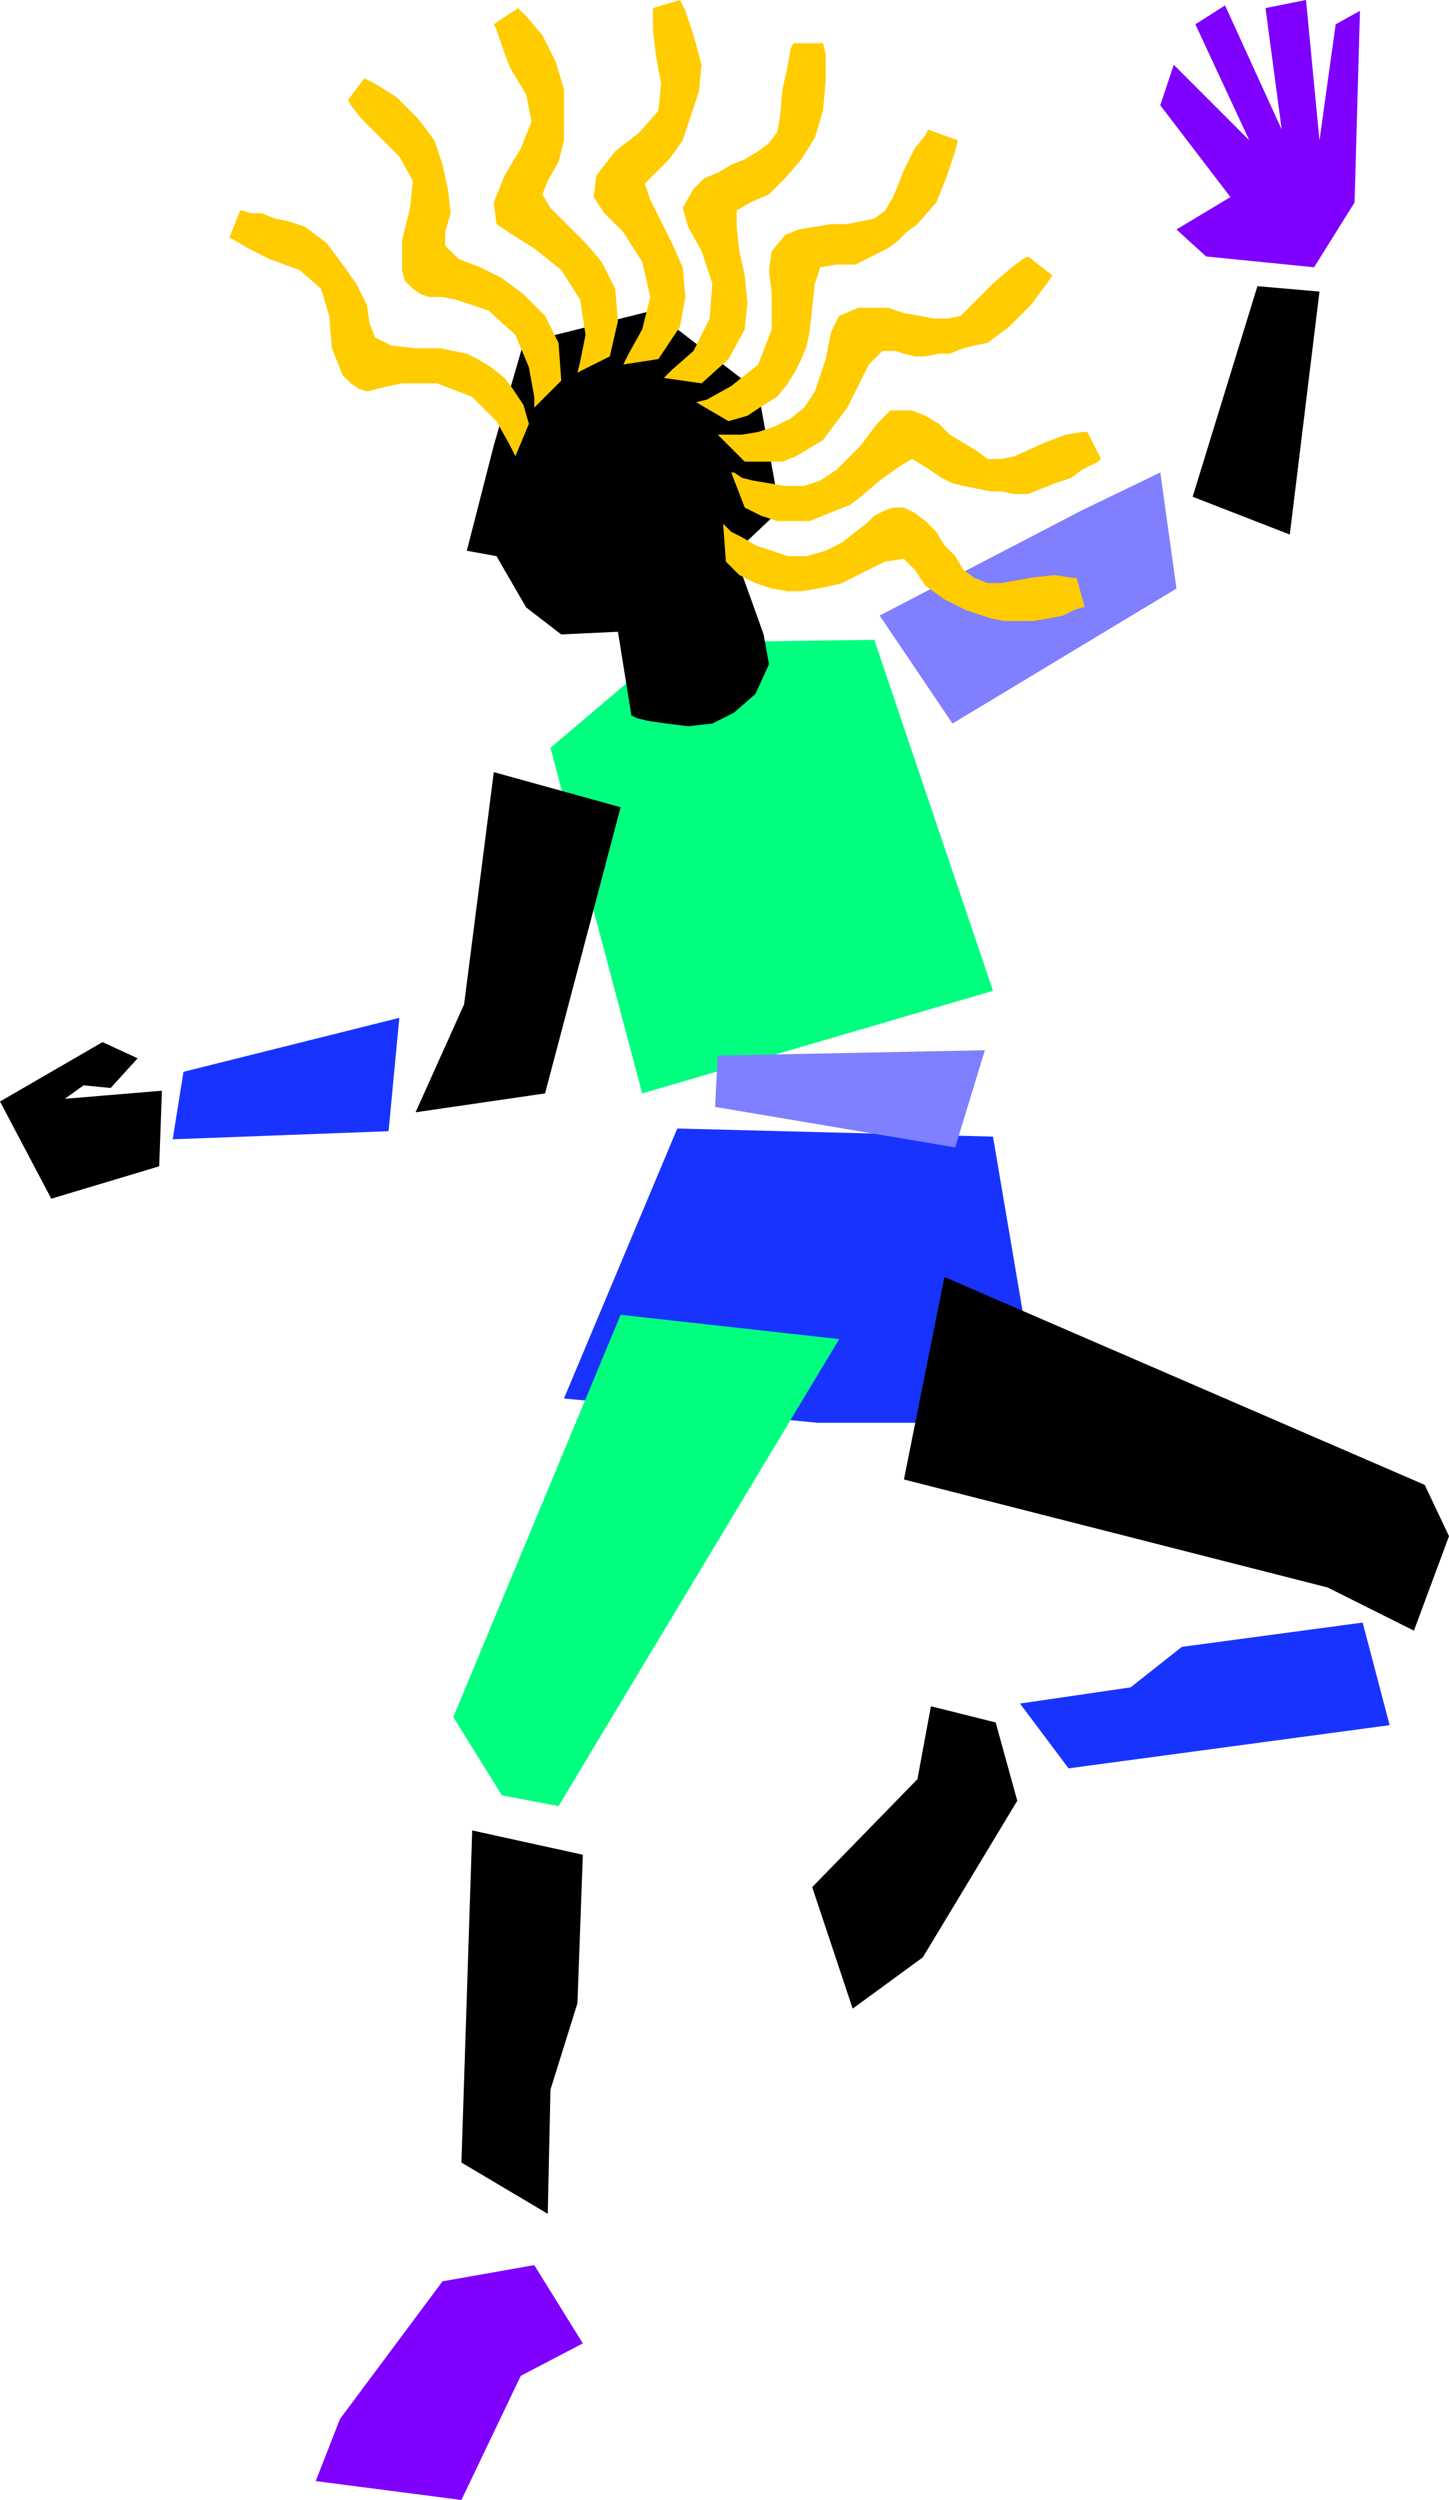 <svg xmlns="http://www.w3.org/2000/svg" width="51.552" height="88.896" fill-rule="evenodd" stroke-linecap="round" preserveAspectRatio="none" viewBox="0 0 537 926"><style>.pen1{stroke:none}.brush2{fill:#1933ff}.brush3{fill:#00ff7f}.brush4{fill:#000}.brush5{fill:#7f7fff}.brush6{fill:#7f00ff}.brush7{fill:#fc0}</style><path d="m251 418-42 100 94 9h83l-18-106-117-3z" class="pen1 brush2"/><path d="m204 277 46-39 74-1 44 130-130 38-34-128z" class="pen1 brush3"/><path d="m183 286 47 13-28 106-48 7 18-40 11-86z" class="pen1 brush4"/><path d="m326 228 27 40 83-50-6-43-29 14-75 39z" class="pen1 brush5"/><path d="m144 419-80 3 4-25 80-20-4 42z" class="pen1 brush2"/><path d="m478 198 11-90-23-2-24 78 36 14z" class="pen1 brush4"/><path d="m230 487 81 9-86 143-18 30-21-4-18-29 62-149z" class="pen1 brush3"/><path d="m350 473-15 75 157 40 32 16 13-35-9-19-178-77zM216 687l-41-9-4 123 32 19 1-46 10-32 2-55z" class="pen1 brush4"/><path d="m505 601 10 38-119 16-18-24 41-6 19-15 67-9z" class="pen1 brush2"/><path d="m164 845-38 51-9 23 54 7 22-46 23-12-18-29-34 6z" class="pen1 brush6"/><path d="m377 667-35 58-26 19-15-45 39-40 5-27 24 6 8 29zM59 432l-40 12-19-36 38-22 13 6-10 11-10-1-7 5 36-3-1 28z" class="pen1 brush4"/><path d="m487 99-40-4-11-10 20-12-26-34 5-15 28 28-20-43 11-7 21 46-6-45 15-3 5 52 6-43 9-5-2 71-15 24z" class="pen1 brush6"/><path d="m242 115 39 30 8 44-17 16 2 5 4 11 5 14 2 11-5 11-8 7-8 4-9 1-8-1-7-1-4-1-2-1-5-31-21 1-13-10-11-19-11-2 10-39 11-38 48-12z" class="pen1 brush4"/><path d="m244 133-13 2 2-4 5-9 3-12-3-13-7-11-7-7-4-6 1-8 7-9 9-7 7-8 1-10-2-11-1-9V3l10-3 2 4 3 9 3 11-1 10-3 9-3 9-5 7-5 5-4 4 2 6 4 8 4 8 4 9 1 11-2 11-8 12z" class="pen1 brush7"/><path d="m260 142-14-2 3-3 8-7 6-12 1-13-4-12-5-9-2-7 4-7 4-4 5-2 5-3 5-2 5-3 4-3 3-4 1-5 1-11 2-9 1-6 1-2h11l1 4v10l-1 11-3 10-5 8-6 7-6 6-7 3-5 3v6l1 9 2 9 1 10-1 10-6 11-10 9z" class="pen1 brush7"/><path d="m270 156-12-7 4-1 9-5 10-8 5-13v-13l-1-9 1-7 5-6 5-2 6-1 6-1h6l5-1 5-1 4-3 3-5 4-10 4-8 4-5 1-2 11 4-1 4-3 9-4 10-7 8-4 3-3 3-4 3-4 2-4 2-4 2h-7l-6 1-2 6-1 9-1 9-1 5-2 5-2 4-3 5-4 5-5 3-6 4-7 2z" class="pen1 brush7"/><path d="m276 171-10-10h9l6-1 6-2 6-3 5-4 4-6 4-12 2-10 3-6 7-3h11l6 2 6 1 5 1h5l5-1 4-4 8-8 7-6 4-3 2-1 9 7-2 3-6 8-8 8-8 6-5 1-4 1-5 2h-4l-5 1h-4l-4-1-3-1h-5l-5 5-4 8-4 8-3 4-3 4-3 4-5 3-5 3-5 2h-14z" class="pen1 brush7"/><path d="m276 188-5-13h1l3 2 4 1 6 1 6 1h7l6-2 6-4 9-9 6-8 5-5h8l5 2 5 3 4 4 5 3 5 3 4 3h5l5-1 11-5 8-3 6-1h2l5 10-1 1-2 1-4 2-4 3-6 2-5 2-5 2h-5l-5-1h-4l-5-1-5-1-4-1-4-2-3-2-3-2-5-3-5 3-7 5-7 6-4 3-5 2-5 2-5 2h-12l-6-2-6-3z" class="pen1 brush7"/><path d="m269 208-1-14 1 1 2 2 4 2 5 3 6 2 6 2h7l7-2 6-3 5-4 4-3 3-3 4-2 3-1h4l4 2 4 3 4 4 3 5 4 4 3 5 4 3 5 2h5l11-2 9-1 6 1h2l3 11h-1l-3 1-4 2-5 1-6 1h-11l-5-1-9-3-8-4-7-5-4-6-4-4-7 1-8 4-8 4-4 1-5 1-6 1h-5l-6-1-6-2-6-3-5-5zm-43-76-12 6 1-4 2-10-2-13-7-11-10-8-8-5-6-4-1-8 4-10 6-10 4-10-2-10-6-10-3-8-2-6-1-2 9-6 3 3 6 7 5 10 3 10v19l-2 8-4 7-2 5 3 5 6 6 7 7 6 7 5 10 1 12-3 13zm-18 9-10 10v-4l-2-11-5-12-10-9-6-2-6-2-5-1h-5l-3-1-3-2-3-3-1-4V89l3-12 1-10-5-9-8-8-6-6-4-5-1-2 6-8 4 2 8 5 8 8 6 8 3 9 2 9 1 9-2 7v5l5 5 8 3 8 4 8 6 8 8 5 10 1 14z" class="pen1 brush7"/><path d="m196 157-5 12-2-4-5-9-9-9-13-5h-13l-5 1-4 1-4 1-3-1-3-2-3-3-4-10-1-12-3-10-8-7-11-4-8-4-5-3-2-1 4-10h1l3 1h4l5 2 5 1 6 2 4 3 4 3 6 8 5 7 4 8 1 7 2 5 6 3 9 1h9l5 1 5 1 4 2 5 3 5 4 3 4 4 6 2 7z" class="pen1 brush7"/><path d="m266 391 99-2-11 36-89-15 1-19z" class="pen1 brush5"/></svg>
